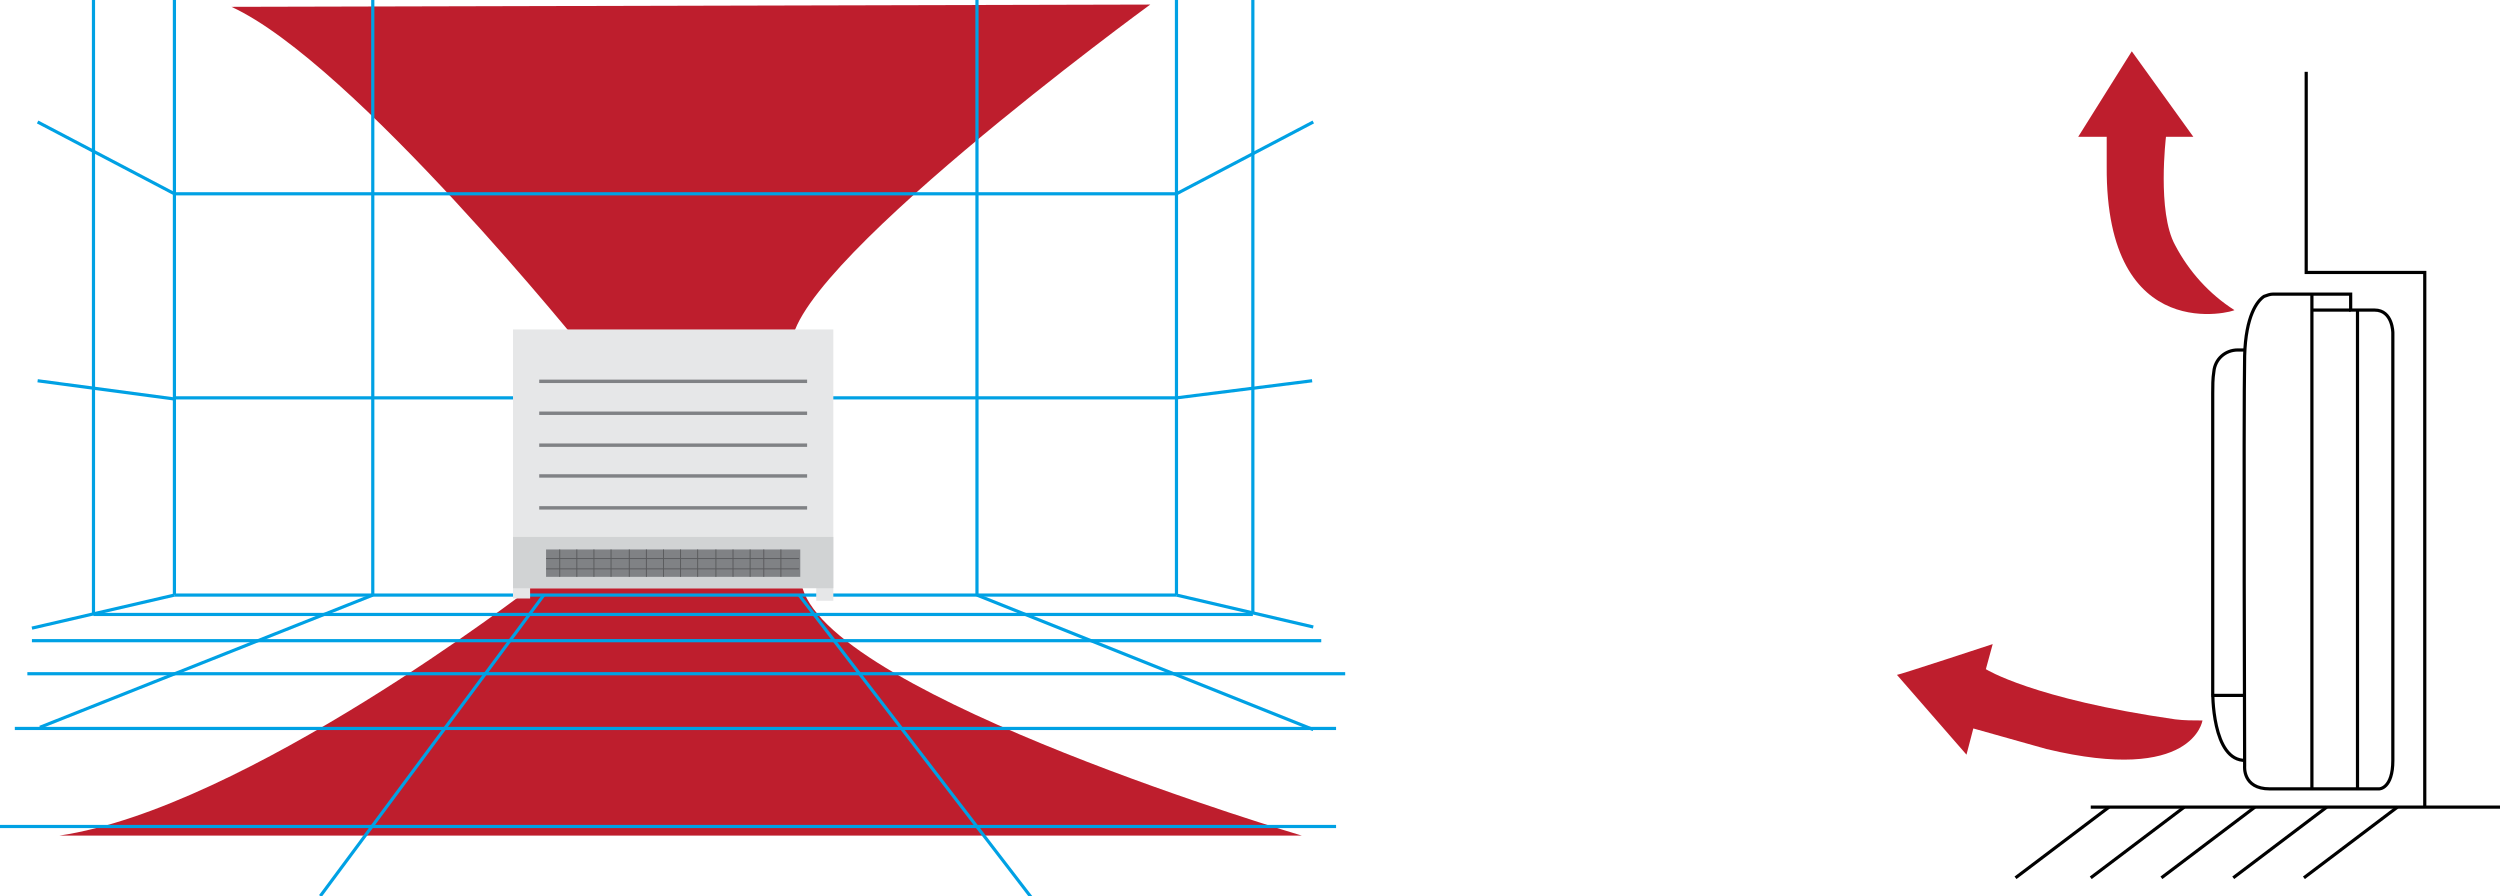<?xml version="1.0" encoding="utf-8"?>
<!-- Generator: Adobe Illustrator 25.2.1, SVG Export Plug-In . SVG Version: 6.00 Build 0)  -->
<svg version="1.1" id="Layer_1" xmlns="http://www.w3.org/2000/svg" xmlns:xlink="http://www.w3.org/1999/xlink" x="0px" y="0px"
	 viewBox="0 0 219.3 78.6" style="enable-background:new 0 0 219.3 78.6;" xml:space="preserve">
<style type="text/css">
	.st0{fill:#BE1E2D;}
	.st1{fill:none;stroke:#00A1E4;stroke-width:0.28;stroke-miterlimit:10;}
	.st2{fill:#E6E7E8;}
	.st3{fill:#808285;}
	.st4{fill:#D1D3D4;}
	.st5{fill:none;stroke:#58595B;stroke-width:8.000000e-02;stroke-miterlimit:10;}
	.st6{fill:none;stroke:#000000;stroke-width:0.28;stroke-miterlimit:10;}
</style>
<g id="Layer_2_1_">
	<g id="Layer_1-2">
		<g>
			<g>
				<g>
					<path class="st0" d="M51.5,31c0,0-20.5-25.5-31.2-30.4l80.6-0.2c0,0-32.9,24-31.4,30.3L51.5,31z"/>
					<path class="st0" d="M5.2,73.3h109c0,0-40.9-12.1-43.8-21.7H46.5C46.5,51.6,21.5,70.9,5.2,73.3"/>
				</g>
			</g>
		</g>
		<line class="st1" x1="15.3" y1="0" x2="15.3" y2="52.2"/>
		<line class="st1" x1="8.2" y1="0" x2="8.2" y2="53.9"/>
		<line class="st1" x1="32.7" y1="0" x2="32.7" y2="52.2"/>
		<line class="st1" x1="85.7" y1="0" x2="85.7" y2="52.2"/>
		<line class="st1" x1="103.2" y1="0" x2="103.2" y2="52.2"/>
		<line class="st1" x1="109.9" y1="0" x2="109.9" y2="53.7"/>
		<line class="st1" x1="3.3" y1="10.7" x2="15.3" y2="17"/>
		<line class="st1" x1="3.3" y1="33.4" x2="15.3" y2="35"/>
		<line class="st1" x1="15.3" y1="17" x2="103.2" y2="17"/>
		<line class="st1" x1="15.3" y1="34.9" x2="103.2" y2="34.9"/>
		<line class="st1" x1="15.3" y1="52.2" x2="103.2" y2="52.2"/>
		<line class="st1" x1="115.2" y1="10.7" x2="103.2" y2="17"/>
		<line class="st1" x1="115.1" y1="33.4" x2="103.2" y2="34.9"/>
		<line class="st1" x1="2.8" y1="55.1" x2="15.3" y2="52.2"/>
		<line class="st1" x1="32.7" y1="52.2" x2="3.5" y2="63.8"/>
		<g>
			<g>
				<g>
					<line class="st1" x1="47.7" y1="52.2" x2="28.1" y2="78.6"/>
					<line class="st1" x1="70.1" y1="52.2" x2="90.6" y2="78.9"/>
				</g>
			</g>
		</g>
		<line class="st1" x1="85.7" y1="52.2" x2="115.2" y2="64"/>
		<line class="st1" x1="103.2" y1="52.2" x2="115.2" y2="55"/>
		<line class="st1" x1="8.2" y1="53.9" x2="109.9" y2="53.9"/>
		<line class="st1" x1="2.8" y1="56.2" x2="115.9" y2="56.2"/>
		<line class="st1" x1="2.4" y1="59.1" x2="118" y2="59.1"/>
		<line class="st1" x1="1.3" y1="63.9" x2="117.2" y2="63.9"/>
		<line class="st1" x1="0" y1="72.5" x2="117.2" y2="72.5"/>
		<polygon class="st2" points="45,28.9 73.1,28.9 73.1,52.7 71.6,52.7 71.6,51.5 46.5,51.5 46.5,52.5 45,52.5 		"/>
		<rect x="47.3" y="33.3" class="st3" width="23.5" height="0.3"/>
		<rect x="47.3" y="36.1" class="st3" width="23.5" height="0.3"/>
		<rect x="47.3" y="38.9" class="st3" width="23.5" height="0.3"/>
		<rect x="47.3" y="41.6" class="st3" width="23.5" height="0.3"/>
		<rect x="47.3" y="44.4" class="st3" width="23.5" height="0.3"/>
		<rect x="45" y="47.1" class="st4" width="28.1" height="4.5"/>
		<rect x="47.9" y="48.2" class="st3" width="22.3" height="2.4"/>
		<line class="st5" x1="47.9" y1="49.9" x2="70.1" y2="49.9"/>
		<line class="st5" x1="47.9" y1="49" x2="70.1" y2="49"/>
		<line class="st5" x1="49.1" y1="48.2" x2="49.1" y2="50.6"/>
		<line class="st5" x1="50.6" y1="48.2" x2="50.6" y2="50.6"/>
		<line class="st5" x1="52.1" y1="48.2" x2="52.1" y2="50.6"/>
		<line class="st5" x1="53.6" y1="48.2" x2="53.6" y2="50.6"/>
		<line class="st5" x1="55.2" y1="48.2" x2="55.2" y2="50.6"/>
		<line class="st5" x1="56.7" y1="48.2" x2="56.7" y2="50.6"/>
		<line class="st5" x1="58.2" y1="48.2" x2="58.2" y2="50.6"/>
		<line class="st5" x1="59.7" y1="48.2" x2="59.7" y2="50.6"/>
		<line class="st5" x1="61.2" y1="48.2" x2="61.2" y2="50.6"/>
		<line class="st5" x1="62.8" y1="48.2" x2="62.8" y2="50.6"/>
		<line class="st5" x1="64.3" y1="48.2" x2="64.3" y2="50.6"/>
		<line class="st5" x1="65.8" y1="48.2" x2="65.8" y2="50.6"/>
		<line class="st5" x1="67" y1="48.2" x2="67" y2="50.6"/>
		<line class="st5" x1="68.5" y1="48.2" x2="68.5" y2="50.6"/>
		<polyline class="st6" points="202.3,6.3 202.3,23.9 212.7,23.9 212.7,70.8 		"/>
		<line class="st6" x1="183.4" y1="70.8" x2="219.3" y2="70.8"/>
		<g>
			<g>
				<g>
					<line class="st6" x1="176.8" y1="77" x2="185" y2="70.8"/>
					<line class="st6" x1="183.4" y1="77" x2="191.6" y2="70.8"/>
					<line class="st6" x1="189.6" y1="77" x2="197.8" y2="70.8"/>
					<line class="st6" x1="195.9" y1="77" x2="204.1" y2="70.8"/>
					<line class="st6" x1="202.1" y1="77" x2="210.3" y2="70.8"/>
					<path class="st6" d="M206.2,25.8h-6.8c-0.3,0-0.5,0.1-0.8,0.2c-0.6,0.4-1.6,1.7-1.7,5.2c-0.1,5.2,0,36,0,36s-0.2,2,2.2,2h9.6
						c0,0,1.2,0,1.2-2.5V29.2c0,0,0-2-1.6-2h-2.1L206.2,25.8L206.2,25.8z"/>
				</g>
			</g>
		</g>
		<line class="st6" x1="202.8" y1="25.8" x2="202.8" y2="69.3"/>
		<line class="st6" x1="206.8" y1="27.2" x2="206.8" y2="69.3"/>
		<line class="st6" x1="194" y1="61" x2="196.9" y2="61"/>
		<line class="st6" x1="202.8" y1="27.2" x2="206.2" y2="27.2"/>
		<g>
			<g>
				<g>
					<path class="st6" d="M197,30.7h-0.7c-1.1,0-2,0.8-2.1,1.9c-0.1,0.6-0.1,1.3-0.1,1.9c0,3.8,0,26.1,0,26.1s-0.1,6.2,2.9,6.1"/>
					<path class="st0" d="M196,27.2c0.1,0.1-11.3,3.4-11.2-12.6V12h-2.5l4.7-7.5l5.4,7.5H190c0,0-0.8,6.6,0.8,9.5
						C192,23.8,193.8,25.8,196,27.2"/>
					<path class="st0" d="M166.4,59.2c0.2,0,8.4-2.7,8.4-2.7l-0.6,2.2c0,0,4.1,2.6,16.6,4.4c0.8,0.1,1.6,0.1,2.4,0.1
						c0,0-0.8,5.6-13.7,2.5l-6.4-1.8l-0.6,2.3L166.4,59.2z"/>
				</g>
			</g>
		</g>
	</g>
</g>
</svg>
